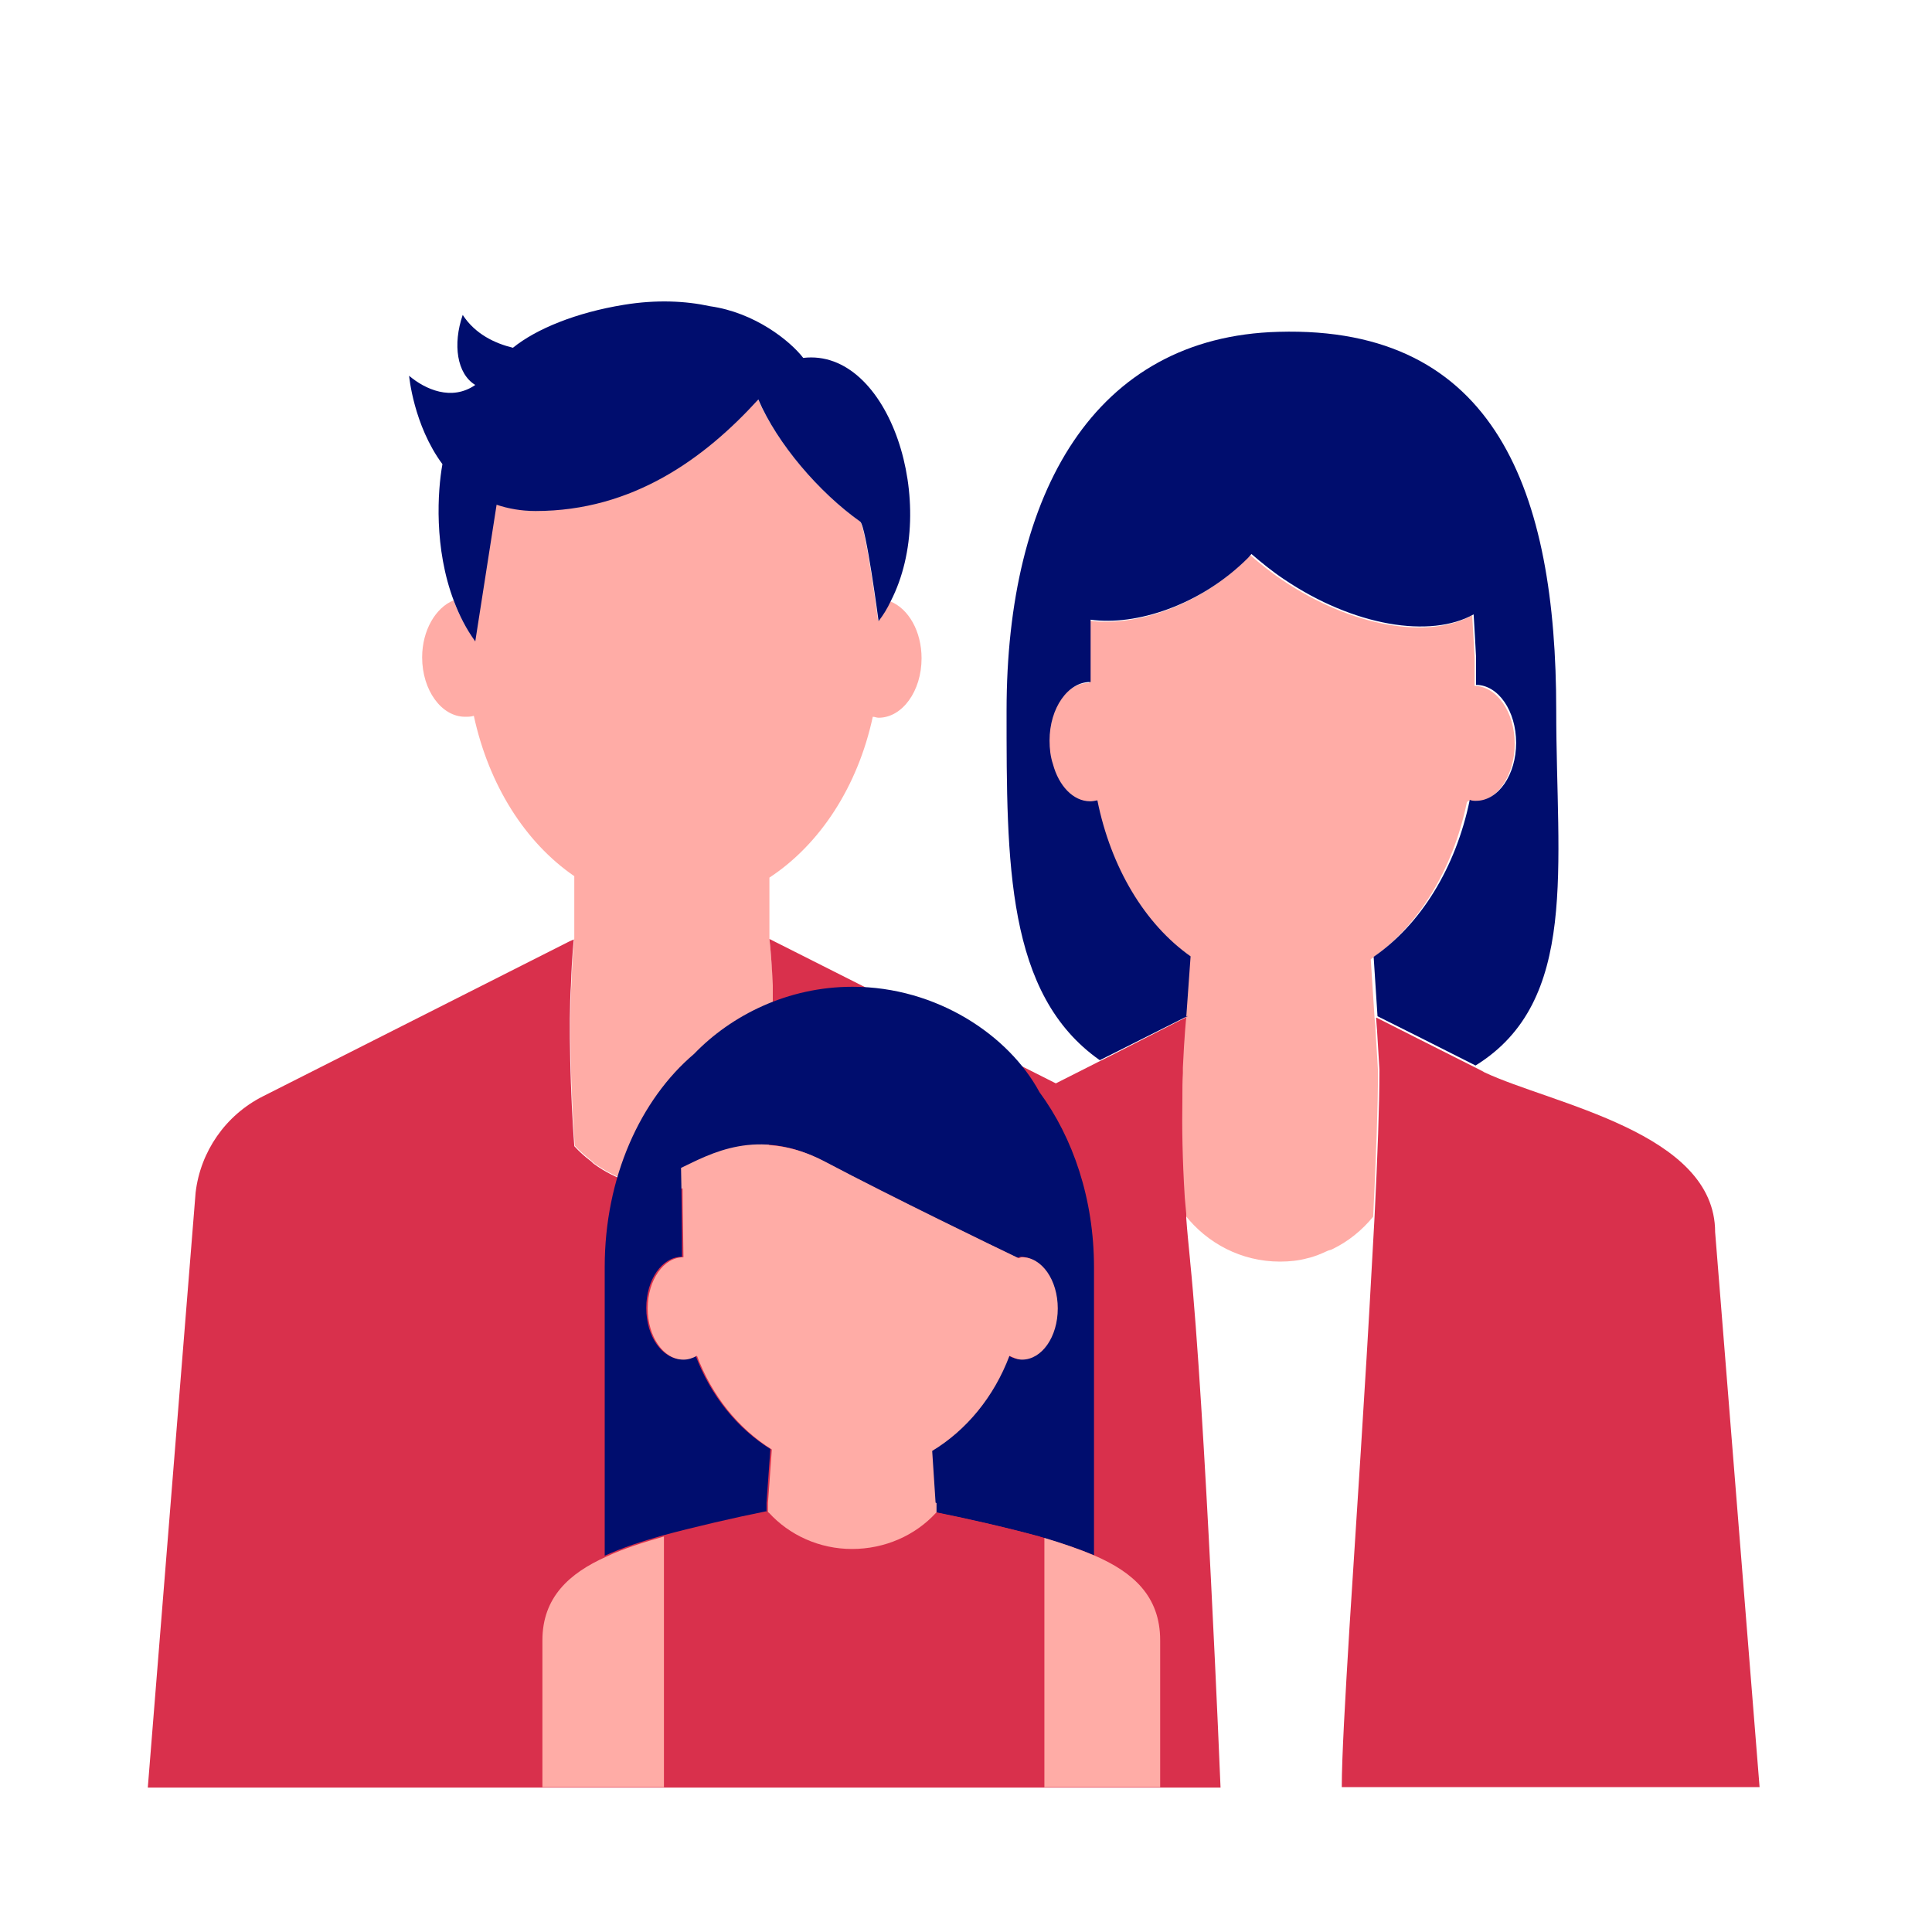 <?xml version="1.0" encoding="UTF-8"?><svg xmlns="http://www.w3.org/2000/svg" viewBox="0 0 40 40" focusable="false" aria-hidden="true"><g id="uuid-3355be73-eaa3-42bc-9321-15a9b31ef407"><rect width="40" height="40" fill="none"/></g><g id="uuid-0c7bec49-e9c8-41b9-80a7-632bbd93e501"><g><g><path d="M27.62,25.84s-.07,.03-.11,.04c.04-.02,.08-.02,.11-.04Z" fill="none"/><path d="M27.1,26.03c-.18,.04-.37,.07-.57,.07,.2,0,.39-.02,.57-.07Z" fill="none"/><path d="M30.4,16.58s.08,.02,.13,.02c.46,0,.83-.54,.83-1.2s-.37-1.19-.83-1.2c0-.18,0-.38,0-.58,0,0,0,0,0,0-.01-.22-.03-.53-.05-.88-.89,.5-2.48,.25-3.93-.73-.24-.16-.46-.34-.67-.52-.02,.03-.04,.05-.07,.08-.99,.99-2.32,1.41-3.26,1.28,0,.41,0,.88,0,1.29,0,0,0,0-.01,0-.46,0-.84,.54-.84,1.21,0,.17,.03,.34,.07,.49,.12,.45,.42,.77,.77,.77,.05,0,.1,0,.15-.02,.29,1.39,.99,2.56,1.93,3.23l-.09,1.26s-.04,.38-.07,1.05c0,.03,0,.07,0,.11,0,.16,0,.34-.01,.54,0,.56,0,1.26,.06,2.05,0,.11,.01,.21,.02,.32,.46,.59,1.17,.97,1.97,.97,.2,0,.39-.02,.57-.07,.14-.03,.28-.09,.41-.15,.04-.02,.08-.02,.11-.04,.33-.16,.61-.39,.84-.67,.06-1.22,.1-2.29,.1-3.02l-.05-.82h0c0-.15-.02-.25-.02-.26h0s-.08-1.23-.08-1.23c.97-.67,1.7-1.84,1.99-3.25Z" fill="#ffaca6"/><path d="M24.56,21.06l.09-1.26c-.95-.67-1.65-1.84-1.93-3.23-.05,.01-.1,.02-.15,.02-.35,0-.65-.32-.77-.77-.05-.15-.07-.31-.07-.49,0-.67,.38-1.21,.84-1.21,0,0,0,0,.01,0,0-.42,0-.88,0-1.29,.93,.13,2.27-.29,3.26-1.28,.02-.02,.04-.05,.07-.08,.21,.18,.43,.36,.67,.52,1.45,.98,3.04,1.23,3.93,.73,.02,.35,.04,.66,.05,.88,0,0,0,0,0,0,0,.2,0,.4,0,.58,.46,0,.83,.54,.83,1.2s-.37,1.2-.83,1.2c-.04,0-.09,0-.13-.02-.29,1.41-1.02,2.58-1.99,3.25l.08,1.23,.86,.43,1.17,.59c2.15-1.33,1.67-4.12,1.67-7.35,0-4.51-1.24-7.97-5.75-7.84-3.81,.1-5.63,3.33-5.63,7.84,0,3.15-.01,5.88,1.93,7.24l.28-.14,1.55-.78Z" fill="#000d6e"/></g><path d="M28.4,26.25c-.17,1.73-.34,4.92-.46,7.44,.14-2.21,.33-5.03,.46-7.44Z" fill="none"/><path d="M35.51,25.51c0-2.07-3.38-2.65-4.78-3.31-.01-.01-.09-.05-.21-.11l-1.17-.59-.85-.43h-.01s.01,.11,.02,.26l.05,.82c0,.73-.04,1.8-.1,3.02-.02,.35-.04,.71-.06,1.08-.13,2.41-.32,5.23-.46,7.44-.09,1.48-.16,2.7-.16,3.31h8.65l-.92-11.49Z" fill="#d9304c"/><g><path d="M15.93,23.72s0,0,0,0c.01-.15,.02-.3,.03-.44,0-.08,0-.16,.01-.24,0,.08,0,.15-.01,.23,0,.15-.02,.29-.03,.45Z" fill="none"/><path d="M16.01,20.76c0-.12,0-.25,0-.36,0-.2-.02-.36-.03-.51,0,.14,.02,.3,.03,.5,0,.11,0,.24,.01,.36Z" fill="none"/><path d="M12.31,24.09s-.05-.05-.08-.07c.03,.02,.05,.05,.08,.07Z" fill="none"/><path d="M11.9,23.72c.1,.11,.22,.21,.33,.3,.03,.02,.05,.05,.08,.07,.45,.32,1,.51,1.6,.51,.81,0,1.52-.34,2.02-.88,.01-.15,.02-.3,.03-.45,0-.08,0-.15,.01-.23,.05-.92,.05-1.7,.04-2.29,0-.12,0-.25-.01-.36,0-.2-.02-.36-.03-.5-.02-.29-.04-.45-.04-.45h0s0,0,0,0v-1.27c1.05-.69,1.83-1.89,2.14-3.33,.04,0,.08,.02,.12,.02,.49,0,.89-.55,.89-1.23,0-.56-.27-1.03-.65-1.18h0c-.07,.14-.16,.28-.25,.4,0,0-.26-1.97-.38-2.06-.86-.61-1.71-1.62-2.11-2.53-1.11,1.23-2.6,2.31-4.61,2.31-.3,0-.57-.05-.81-.13l-.44,2.82c-.19-.26-.33-.54-.44-.83h0c-.37,.15-.65,.62-.65,1.18,0,.68,.4,1.23,.89,1.23,.06,0,.12,0,.18-.02,.31,1.43,1.06,2.62,2.08,3.32h0v1.29s0,0,0,0c0,0-.04,.34-.06,.96-.05,.73-.01,2.28,.07,3.32Z" fill="#ffaca6"/><path d="M10.28,10.45c.24,.08,.51,.13,.81,.13,2.01,0,3.5-1.09,4.61-2.31,.39,.91,1.25,1.92,2.11,2.53,.12,.09,.38,2.06,.38,2.06,.1-.13,.18-.26,.25-.41,1.03-2-.03-5.25-1.81-5.04-.27-.35-1-.94-1.93-1.07-.5-.11-1.11-.14-1.78-.03-.99,.16-1.82,.5-2.3,.89-.37-.09-.78-.28-1.04-.68-.21,.61-.12,1.22,.26,1.45-.49,.34-1.04,.09-1.37-.19,0,0,.09,1.02,.69,1.83-.1,.55-.18,1.74,.24,2.84,.11,.29,.25,.57,.44,.83l.44-2.82Z" fill="#000d6e"/><path d="M24.64,26.1c-.03-.31-.06-.6-.08-.88v-.09c-.01-.11-.02-.22-.03-.33-.05-.79-.06-1.48-.05-2.04,0-.2,0-.38,.01-.54v-.11c.03-.67,.07-1.05,.07-1.05l-1.55,.79-.28,.14-.87,.44-5.93-2.99h0s.02,.16,.04,.45c.01,.14,.02,.3,.03,.51,0,.11,0,.23,0,.36,.01,.59,0,1.36-.04,2.29,0,.08,0,.15-.01,.24-.01,.14-.02,.29-.03,.44,0,0,0,0,0,0-.5,.54-1.21,.88-2.02,.88-.6,0-1.16-.19-1.6-.51-.03-.02-.05-.05-.08-.07-.12-.09-.23-.19-.33-.3-.08-1.04-.12-2.59-.07-3.32,.02-.62,.06-.96,.06-.96h0s-.09,.04-.09,.04l-6.35,3.21c-.77,.39-1.29,1.14-1.39,1.99l-.99,12.32H25.27s-.32-7.85-.63-10.9Z" fill="#d9304c"/></g><g><path d="M15.89,31.31s-.01,0-.02-.01v-.19l.08-1.11c-.69-.43-1.24-1.11-1.55-1.94-.09,.05-.18,.08-.28,.08-.41,0-.74-.47-.74-1.06s.33-1.06,.74-1.06c0,0,0,0,0,0,0-.55-.01-1.42-.02-1.84,.59-.28,1.58-.86,2.95-.14,1.4,.74,3.51,1.76,4.01,2,.03,0,.05-.02,.07-.02,.41,0,.74,.47,.74,1.06s-.33,1.06-.74,1.06c-.09,0-.18-.03-.26-.08-.31,.85-.89,1.54-1.6,1.97l.07,1.07v.19s0,0-.01,.01c.65,.13,1.5,.32,2.17,.51,.03,.01,.07,.01,.1,.03,.37,.11,.72,.22,1.05,.36v-5.96c0-1.41-.43-2.68-1.13-3.63-.63-1.17-2.12-2.18-3.87-2.18-1.34,0-2.51,.59-3.28,1.39-1.11,.94-1.85,2.56-1.85,4.41v5.98c.37-.17,.78-.3,1.2-.42,.67-.18,1.49-.37,2.14-.5Z" fill="#000d6e"/><path d="M13.75,31.81v5.19h-2.52v-3.04c0-.89,.56-1.39,1.32-1.73,.36-.17,.78-.3,1.2-.42Z" fill="#ffaca6"/><path d="M24.02,33.96v3.04h-2.4v-5.16c.37,.11,.72,.23,1.05,.37,.78,.34,1.35,.83,1.35,1.75Z" fill="#ffaca6"/><path d="M21.62,31.84v5.16h-7.87v-5.19c.67-.18,1.49-.37,2.14-.5,.42,.47,1.04,.75,1.72,.75s1.31-.28,1.74-.75c.66,.13,1.5,.32,2.17,.5,.03,.02,.07,.02,.1,.03Z" fill="#d9304c"/><path d="M19.37,31.11l-.07-1.07c.71-.43,1.28-1.12,1.6-1.97,.08,.04,.17,.08,.26,.08,.41,0,.74-.47,.74-1.06s-.33-1.06-.74-1.06c-.03,0-.05,.02-.07,.02-.5-.24-2.61-1.26-4.01-2-1.37-.72-2.36-.14-2.95,.14,0,.43,.01,1.29,.02,1.84,0,0,0,0,0,0-.41,0-.74,.47-.74,1.06s.33,1.06,.74,1.06c.1,0,.19-.03,.28-.08,.31,.83,.86,1.51,1.55,1.94l-.08,1.11v.19s.01,0,.02,.01c.42,.46,1.04,.75,1.72,.75s1.31-.28,1.74-.75c0,0,0,0,.01-.01v-.19Z" fill="#ffaca6"/></g></g></g></svg>